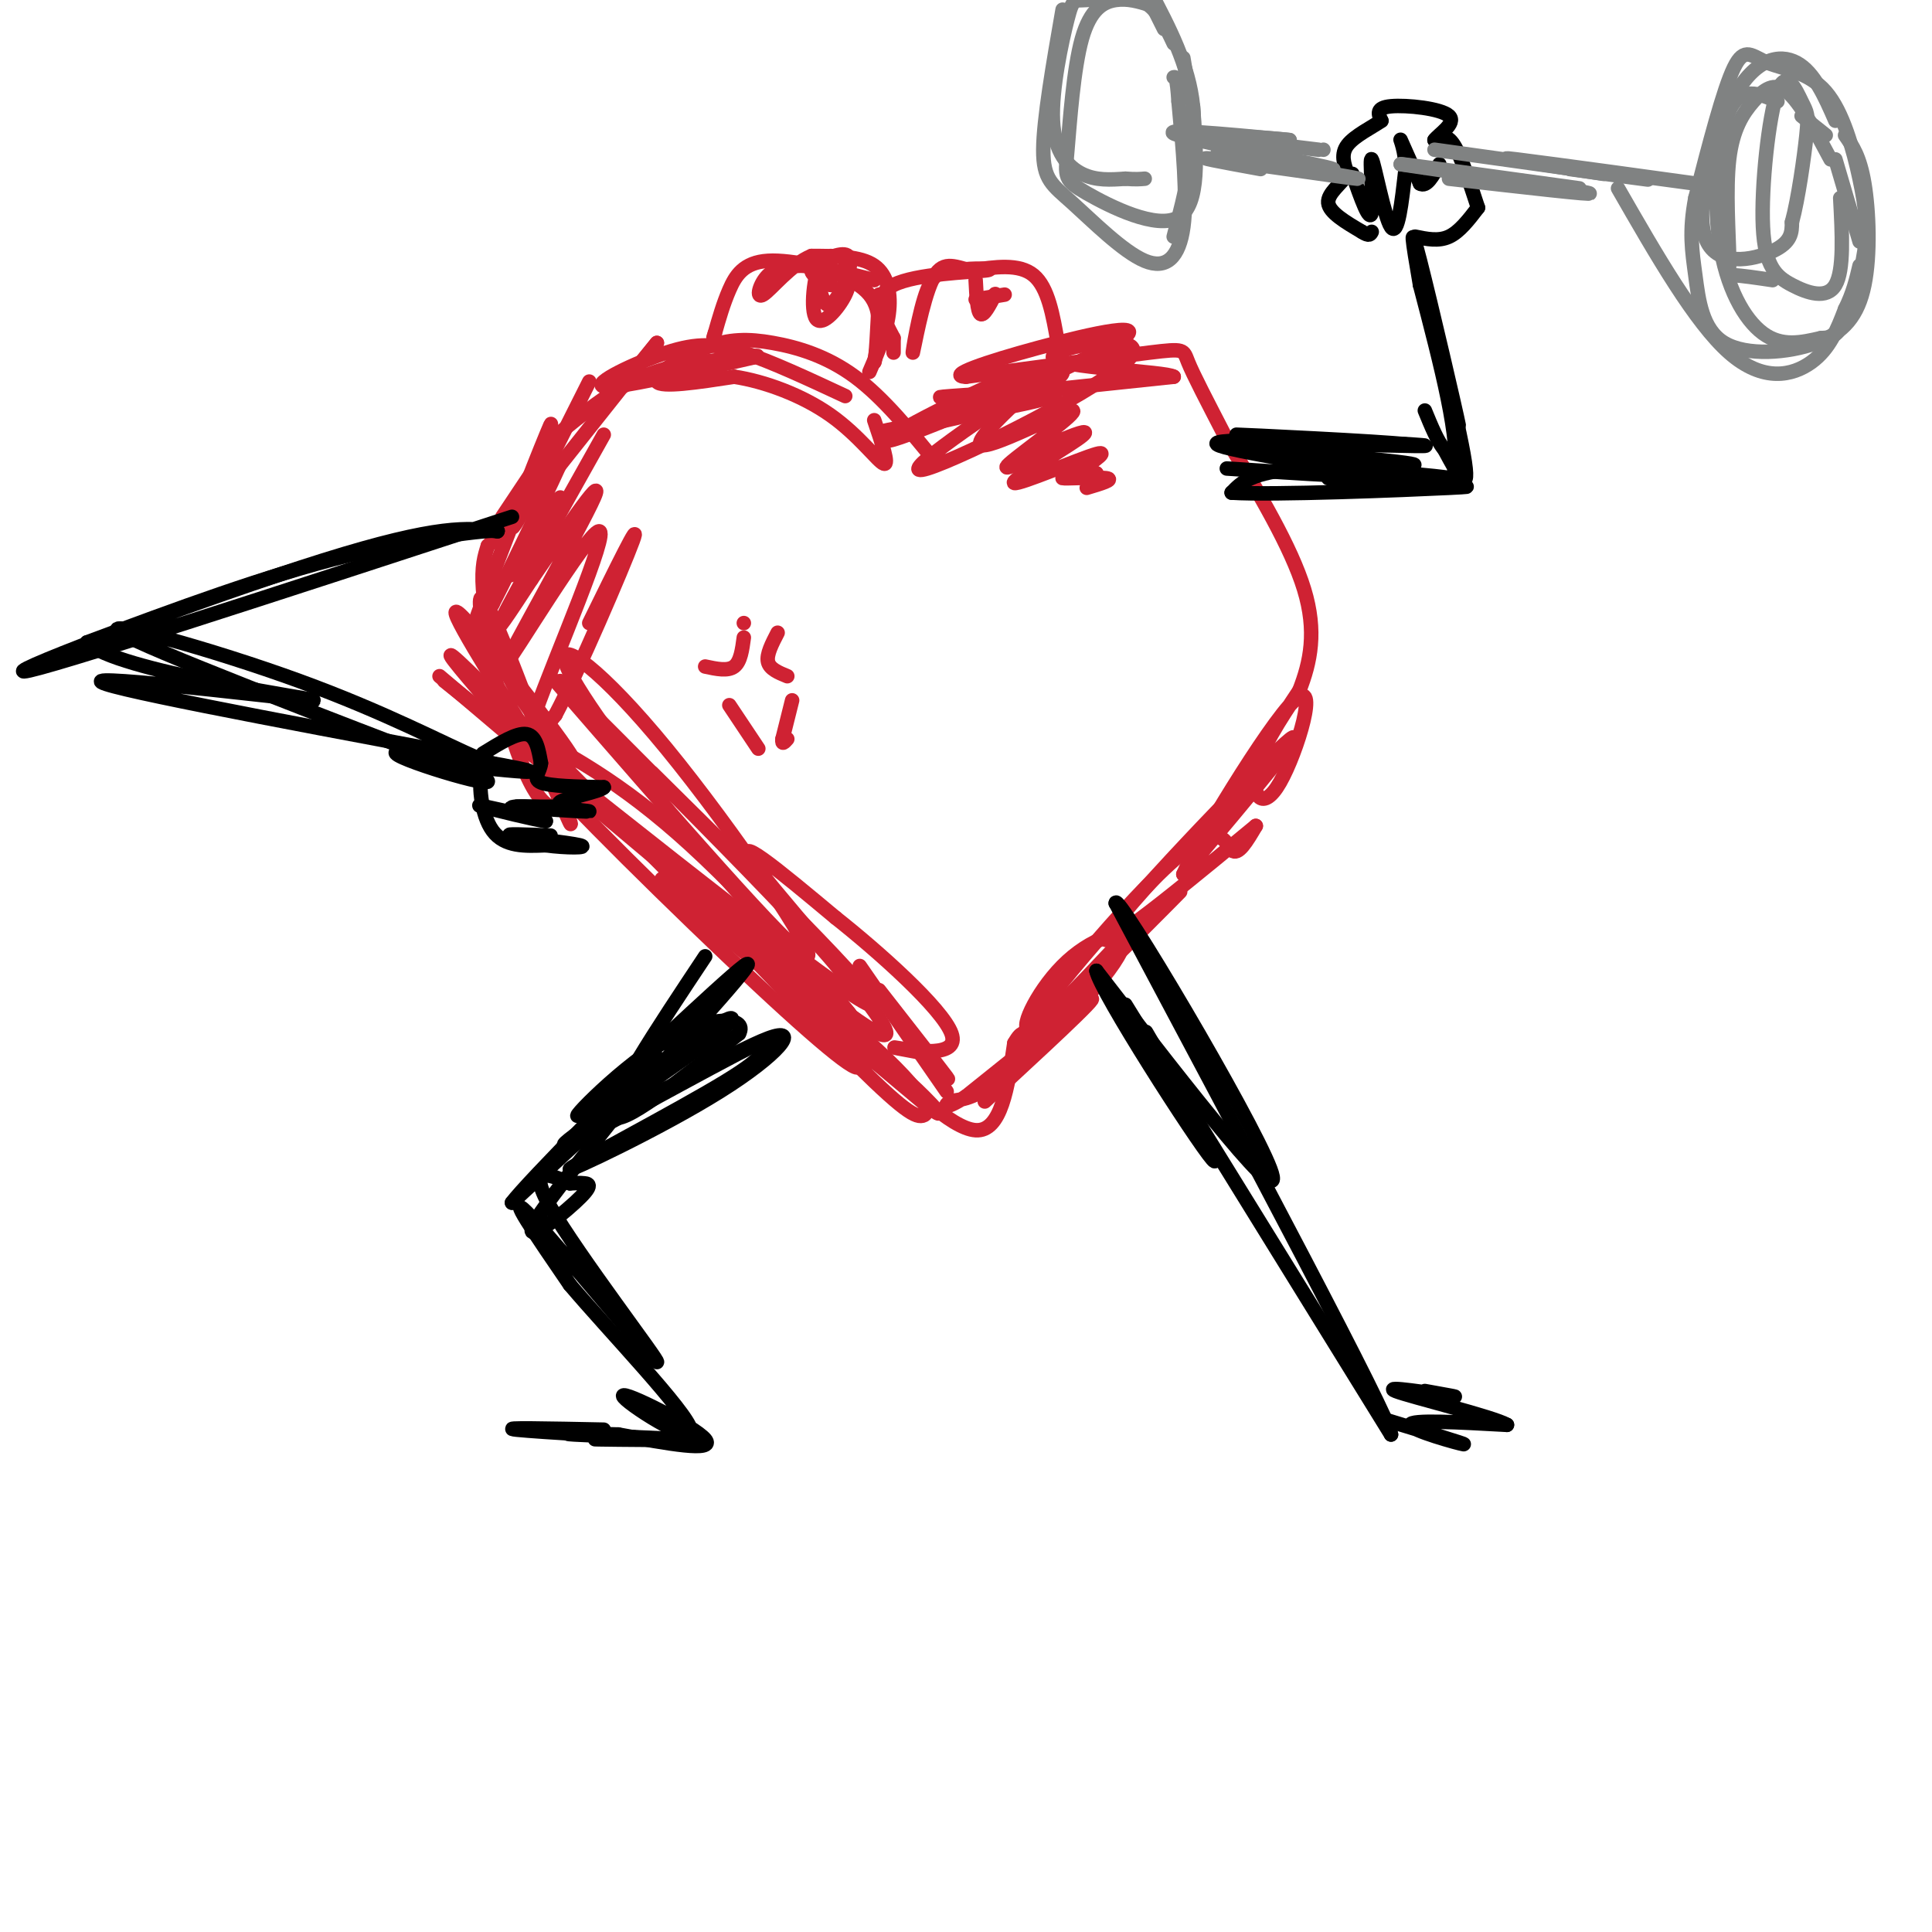 <svg viewBox='0 0 400 400' version='1.1' xmlns='http://www.w3.org/2000/svg' xmlns:xlink='http://www.w3.org/1999/xlink'><g fill='none' stroke='rgb(207,34,51)' stroke-width='3' stroke-linecap='round' stroke-linejoin='round'><path d='M194,96c-5.579,-6.842 -11.158,-13.684 -17,-18c-5.842,-4.316 -11.947,-6.105 -17,-7c-5.053,-0.895 -9.053,-0.895 -14,1c-4.947,1.895 -10.842,5.684 -10,7c0.842,1.316 8.421,0.158 16,-1'/><path d='M152,78c6.321,0.952 14.125,3.833 20,8c5.875,4.167 9.821,9.619 11,10c1.179,0.381 -0.411,-4.310 -2,-9'/><path d='M175,82c-7.637,-3.560 -15.274,-7.119 -21,-9c-5.726,-1.881 -9.542,-2.083 -16,0c-6.458,2.083 -15.560,6.452 -13,7c2.560,0.548 16.780,-2.726 31,-6'/><path d='M156,74c3.333,-0.833 -3.833,0.083 -11,1'/><path d='M143,75c-4.500,1.083 -9.000,2.167 -14,5c-5.000,2.833 -10.500,7.417 -16,12'/><path d='M127,82c0.000,0.000 9.000,-11.000 9,-11'/><path d='M136,71c0.000,0.000 -27.000,34.000 -27,34'/><path d='M103,111c0.000,0.000 -2.000,2.000 -2,2'/><path d='M104,107c0.000,0.000 10.000,-15.000 10,-15'/><path d='M122,79c-8.131,16.226 -16.262,32.452 -16,30c0.262,-2.452 8.917,-23.583 8,-21c-0.917,2.583 -11.405,28.881 -15,39c-3.595,10.119 -0.298,4.060 3,-2'/><path d='M102,125c4.345,-8.357 13.708,-28.250 14,-29c0.292,-0.750 -8.488,17.643 -10,22c-1.512,4.357 4.244,-5.321 10,-15'/><path d='M125,90c-9.250,16.500 -18.500,33.000 -21,38c-2.500,5.000 1.750,-1.500 6,-8'/><path d='M110,120c5.332,-7.747 15.664,-23.115 13,-17c-2.664,6.115 -18.322,33.711 -18,34c0.322,0.289 16.625,-26.730 19,-27c2.375,-0.270 -9.179,26.209 -13,37c-3.821,10.791 0.089,5.896 4,1'/><path d='M115,148c4.578,-8.600 14.022,-30.600 16,-36c1.978,-5.400 -3.511,5.800 -9,17'/><path d='M101,113c-0.673,2.096 -1.346,4.191 -1,9c0.346,4.809 1.711,12.330 7,21c5.289,8.670 14.501,18.488 11,13c-3.501,-5.488 -19.715,-26.282 -23,-29c-3.285,-2.718 6.357,12.641 16,28'/><path d='M111,155c4.957,10.172 9.349,21.603 6,12c-3.349,-9.603 -14.440,-40.239 -17,-43c-2.560,-2.761 3.411,22.354 8,34c4.589,11.646 7.794,9.823 11,8'/><path d='M119,166c-7.654,-9.324 -32.289,-36.633 -24,-29c8.289,7.633 49.501,50.209 63,63c13.499,12.791 -0.715,-4.203 -13,-16c-12.285,-11.797 -22.643,-18.399 -33,-25'/><path d='M112,159c3.522,4.976 28.828,29.916 45,45c16.172,15.084 23.211,20.311 20,15c-3.211,-5.311 -16.672,-21.161 -31,-34c-14.328,-12.839 -29.522,-22.668 -33,-25c-3.478,-2.332 4.761,2.834 13,8'/><path d='M126,168c11.596,11.121 34.085,34.922 47,48c12.915,13.078 16.256,15.433 18,15c1.744,-0.433 1.893,-3.655 -12,-16c-13.893,-12.345 -41.826,-33.813 -42,-33c-0.174,0.813 27.413,23.906 55,47'/><path d='M192,229c6.869,5.333 -3.458,-4.833 -4,-5c-0.542,-0.167 8.702,9.667 14,10c5.298,0.333 6.649,-8.833 8,-18'/><path d='M210,216c1.752,-3.098 2.132,-1.844 3,-1c0.868,0.844 2.222,1.278 -1,5c-3.222,3.722 -11.021,10.733 -7,7c4.021,-3.733 19.863,-18.209 21,-20c1.137,-1.791 -12.432,9.105 -26,20'/><path d='M200,227c-5.021,3.289 -4.575,1.513 -3,1c1.575,-0.513 4.278,0.238 12,-6c7.722,-6.238 20.461,-19.466 23,-25c2.539,-5.534 -5.124,-3.375 -11,2c-5.876,5.375 -9.965,13.964 -8,14c1.965,0.036 9.982,-8.482 18,-17'/><path d='M231,196c5.333,-5.000 9.667,-9.000 6,-5c-3.667,4.000 -15.333,16.000 -27,28'/><path d='M230,199c9.426,-9.461 18.852,-18.922 12,-12c-6.852,6.922 -29.981,30.226 -31,29c-1.019,-1.226 20.072,-26.984 31,-37c10.928,-10.016 11.694,-4.290 13,-3c1.306,1.290 3.153,-1.855 5,-5'/><path d='M260,171c-8.690,7.131 -32.917,27.458 -31,23c1.917,-4.458 29.976,-33.702 37,-40c7.024,-6.298 -6.988,10.351 -21,27'/><path d='M245,181c2.033,-4.984 17.617,-30.944 23,-36c5.383,-5.056 0.565,10.793 -3,17c-3.565,6.207 -5.876,2.774 -5,-2c0.876,-4.774 4.938,-10.887 9,-17'/><path d='M269,143c2.333,-5.933 3.667,-12.267 1,-21c-2.667,-8.733 -9.333,-19.867 -16,-31'/><path d='M254,91c-4.262,-8.238 -6.917,-13.333 -8,-16c-1.083,-2.667 -0.595,-2.905 -8,-2c-7.405,0.905 -22.702,2.952 -38,5'/><path d='M200,78c-4.282,-0.150 4.013,-3.026 15,-6c10.987,-2.974 24.667,-6.044 16,-1c-8.667,5.044 -39.679,18.204 -46,20c-6.321,1.796 12.051,-7.773 22,-12c9.949,-4.227 11.474,-3.114 13,-2'/><path d='M220,77c0.249,1.146 -5.629,5.012 -16,8c-10.371,2.988 -25.233,5.100 -20,4c5.233,-1.100 30.563,-5.412 34,-7c3.437,-1.588 -15.018,-0.454 -21,0c-5.982,0.454 0.509,0.227 7,0'/><path d='M204,82c7.667,-0.667 23.333,-2.333 39,-4'/><path d='M243,78c-1.344,-1.097 -24.206,-1.841 -25,-4c-0.794,-2.159 20.478,-5.735 16,0c-4.478,5.735 -34.708,20.781 -42,23c-7.292,2.219 8.354,-8.391 24,-19'/><path d='M216,78c-0.625,0.847 -14.188,12.464 -13,14c1.188,1.536 17.128,-7.010 19,-7c1.872,0.010 -10.322,8.574 -13,11c-2.678,2.426 4.161,-1.287 11,-5'/><path d='M220,91c3.467,-1.434 6.633,-2.520 3,0c-3.633,2.520 -14.067,8.644 -13,9c1.067,0.356 13.633,-5.058 17,-6c3.367,-0.942 -2.467,2.588 -4,4c-1.533,1.412 1.233,0.706 4,0'/><path d='M227,98c-1.548,0.250 -7.417,0.875 -7,1c0.417,0.125 7.119,-0.250 9,0c1.881,0.250 -1.060,1.125 -4,2'/><path d='M115,141c24.490,28.206 48.979,56.411 52,57c3.021,0.589 -15.427,-26.440 -29,-43c-13.573,-16.560 -22.270,-22.651 -21,-18c1.270,4.651 12.506,20.043 24,34c11.494,13.957 23.247,26.478 35,39'/><path d='M176,210c-0.244,-0.600 -18.356,-21.600 -33,-35c-14.644,-13.400 -25.822,-19.200 -37,-25'/><path d='M99,146c37.500,29.833 75.000,59.667 81,62c6.000,2.333 -19.500,-22.833 -45,-48'/><path d='M116,141c32.000,32.000 64.000,64.000 60,64c-4.000,0.000 -44.000,-32.000 -84,-64'/><path d='M91,140c41.556,35.244 83.111,70.489 91,74c7.889,3.511 -17.889,-24.711 -25,-34c-7.111,-9.289 4.444,0.356 16,10'/><path d='M173,190c8.619,6.810 22.167,18.833 24,24c1.833,5.167 -8.048,3.476 -11,3c-2.952,-0.476 1.024,0.262 5,1'/><path d='M191,218c2.511,2.067 6.289,6.733 5,5c-1.289,-1.733 -7.644,-9.867 -14,-18'/><path d='M178,200c0.000,0.000 18.000,26.000 18,26'/><path d='M180,77c1.733,-4.000 3.467,-8.000 4,-12c0.533,-4.000 -0.133,-8.000 -3,-10c-2.867,-2.000 -7.933,-2.000 -13,-2'/><path d='M168,53c-4.250,1.714 -8.375,7.000 -10,8c-1.625,1.000 -0.750,-2.286 1,-4c1.750,-1.714 4.375,-1.857 7,-2'/><path d='M166,55c4.156,0.400 11.044,2.400 14,6c2.956,3.600 1.978,8.800 1,14'/><path d='M181,75c0.333,0.000 0.667,-7.000 1,-14'/><path d='M181,58c-8.467,-2.156 -16.933,-4.311 -22,-4c-5.067,0.311 -6.733,3.089 -8,6c-1.267,2.911 -2.133,5.956 -3,9'/><path d='M148,69c-0.500,1.500 -0.250,0.750 0,0'/><path d='M169,56c0.689,3.956 1.378,7.911 3,7c1.622,-0.911 4.178,-6.689 4,-9c-0.178,-2.311 -3.089,-1.156 -6,0'/><path d='M170,54c-1.512,2.940 -2.292,10.292 -1,12c1.292,1.708 4.655,-2.226 6,-5c1.345,-2.774 0.673,-4.387 0,-6'/><path d='M172,53c-2.000,1.000 -4.000,2.000 -4,3c0.000,1.000 2.000,2.000 4,3'/><path d='M172,59c0.000,0.000 0.000,0.000 0,0'/><path d='M219,71c-1.000,-5.750 -2.000,-11.500 -5,-14c-3.000,-2.500 -8.000,-1.750 -13,-1'/><path d='M201,56c-3.552,-0.805 -5.931,-2.319 -8,2c-2.069,4.319 -3.826,14.470 -4,15c-0.174,0.530 1.236,-8.563 3,-13c1.764,-4.437 3.882,-4.219 6,-4'/><path d='M198,56c3.417,-0.667 8.958,-0.333 6,0c-2.958,0.333 -14.417,0.667 -19,3c-4.583,2.333 -2.292,6.667 0,11'/><path d='M185,70c0.000,2.333 0.000,2.667 0,3'/><path d='M202,58c0.167,3.250 0.333,6.500 1,7c0.667,0.500 1.833,-1.750 3,-4'/><path d='M206,61c0.333,-0.500 -0.333,0.250 -1,1'/><path d='M202,62c0.000,0.000 6.000,-1.000 6,-1'/></g>
<g fill='none' stroke='rgb(0,0,0)' stroke-width='3' stroke-linecap='round' stroke-linejoin='round'><path d='M254,97c16.022,1.089 32.044,2.178 28,1c-4.044,-1.178 -28.156,-4.622 -30,-6c-1.844,-1.378 18.578,-0.689 39,0'/><path d='M291,92c-4.179,-0.571 -34.125,-2.000 -35,-2c-0.875,0.000 27.321,1.429 36,2c8.679,0.571 -2.161,0.286 -13,0'/><path d='M279,92c-10.011,-0.242 -28.539,-0.848 -24,0c4.539,0.848 32.145,3.152 37,4c4.855,0.848 -13.041,0.242 -23,1c-9.959,0.758 -11.979,2.879 -14,5'/><path d='M255,102c8.267,0.556 35.933,-0.556 45,-1c9.067,-0.444 -0.467,-0.222 -10,0'/><path d='M275,99c13.067,0.222 26.133,0.444 25,0c-1.133,-0.444 -16.467,-1.556 -21,-2c-4.533,-0.444 1.733,-0.222 8,0'/><path d='M287,97c4.667,1.956 12.333,6.844 14,1c1.667,-5.844 -2.667,-22.422 -7,-39'/><path d='M294,59c-1.655,-9.571 -2.292,-14.000 0,-5c2.292,9.000 7.512,31.429 8,34c0.488,2.571 -3.756,-14.714 -8,-32'/><path d='M294,56c0.933,3.511 7.267,28.289 9,38c1.733,9.711 -1.133,4.356 -4,-1'/><path d='M299,93c-1.333,-1.500 -2.667,-4.750 -4,-8'/><path d='M293,49c2.417,0.500 4.833,1.000 7,0c2.167,-1.000 4.083,-3.500 6,-6'/><path d='M306,43c-1.750,-5.333 -3.500,-10.667 -5,-13c-1.500,-2.333 -2.750,-1.667 -4,-1'/><path d='M297,29c0.750,-1.131 4.625,-3.458 3,-5c-1.625,-1.542 -8.750,-2.298 -12,-2c-3.250,0.298 -2.625,1.649 -2,3'/><path d='M286,25c-1.867,1.311 -5.533,3.089 -7,5c-1.467,1.911 -0.733,3.956 0,6'/><path d='M279,36c-1.200,2.000 -4.200,4.000 -4,6c0.200,2.000 3.600,4.000 7,6'/><path d='M282,48c1.500,1.000 1.750,0.500 2,0'/><path d='M280,36c1.792,5.113 3.583,10.226 4,8c0.417,-2.226 -0.542,-11.792 0,-11c0.542,0.792 2.583,11.940 4,14c1.417,2.060 2.208,-4.970 3,-12'/><path d='M291,35c0.067,-3.600 -1.267,-6.600 -1,-6c0.267,0.600 2.133,4.800 4,9'/><path d='M294,38c1.333,0.833 2.667,-1.583 4,-4'/><path d='M106,107c-48.733,15.933 -97.467,31.867 -101,32c-3.533,0.133 38.133,-15.533 62,-23c23.867,-7.467 29.933,-6.733 36,-6'/><path d='M103,110c1.111,-0.622 -14.111,0.822 -31,5c-16.889,4.178 -35.444,11.089 -54,18'/><path d='M18,133c5.762,5.917 47.167,11.708 47,12c-0.167,0.292 -41.905,-4.917 -44,-4c-2.095,0.917 35.452,7.958 73,15'/><path d='M94,156c13.839,3.262 11.936,3.915 5,1c-6.936,-2.915 -18.906,-9.400 -37,-16c-18.094,-6.600 -42.313,-13.314 -37,-10c5.313,3.314 40.156,16.657 75,30'/><path d='M100,161c5.964,3.333 -16.625,-3.333 -18,-5c-1.375,-1.667 18.464,1.667 25,3c6.536,1.333 -0.232,0.667 -7,0'/><path d='M100,159c-1.133,2.756 -0.467,9.644 2,13c2.467,3.356 6.733,3.178 11,3'/><path d='M113,175c4.214,0.583 9.250,0.542 7,0c-2.250,-0.542 -11.786,-1.583 -14,-2c-2.214,-0.417 2.893,-0.208 8,0'/><path d='M100,156c3.500,-2.167 7.000,-4.333 9,-4c2.000,0.333 2.500,3.167 3,6'/><path d='M112,158c-0.111,1.778 -1.889,3.222 0,4c1.889,0.778 7.444,0.889 13,1'/><path d='M125,163c-0.345,0.774 -7.708,2.208 -9,3c-1.292,0.792 3.488,0.940 3,1c-0.488,0.060 -6.244,0.030 -12,0'/><path d='M107,167c2.500,0.321 14.750,1.125 15,1c0.250,-0.125 -11.500,-1.179 -15,-1c-3.500,0.179 1.250,1.589 6,3'/><path d='M113,170c-2.178,-0.244 -10.622,-2.356 -13,-3c-2.378,-0.644 1.311,0.178 5,1'/><path d='M146,198c-10.083,15.167 -20.167,30.333 -19,33c1.167,2.667 13.583,-7.167 26,-17'/><path d='M153,214c1.971,-3.593 -6.100,-4.077 -16,2c-9.900,6.077 -21.627,18.713 -16,14c5.627,-4.713 28.608,-26.775 33,-30c4.392,-3.225 -9.804,12.388 -24,28'/><path d='M130,228c2.828,1.050 21.899,-10.326 29,-13c7.101,-2.674 2.233,3.356 -10,11c-12.233,7.644 -31.832,16.904 -31,16c0.832,-0.904 22.095,-11.973 32,-18c9.905,-6.027 8.453,-7.014 7,-8'/><path d='M157,216c-9.663,4.686 -37.322,20.400 -40,21c-2.678,0.600 19.625,-13.915 29,-21c9.375,-7.085 5.821,-6.738 -3,0c-8.821,6.738 -22.911,19.869 -37,33'/><path d='M106,249c2.630,-3.647 27.705,-29.265 30,-30c2.295,-0.735 -18.189,23.411 -24,32c-5.811,8.589 3.051,1.620 7,-2c3.949,-3.620 2.985,-3.891 2,-4c-0.985,-0.109 -1.993,-0.054 -3,0'/><path d='M118,245c-3.144,-1.330 -9.502,-4.656 -4,5c5.502,9.656 22.866,32.292 22,32c-0.866,-0.292 -19.962,-23.512 -26,-30c-6.038,-6.488 0.981,3.756 8,14'/><path d='M118,266c8.077,9.531 24.268,26.359 25,30c0.732,3.641 -13.995,-5.904 -14,-7c-0.005,-1.096 14.713,6.258 17,9c2.287,2.742 -7.856,0.871 -18,-1'/><path d='M128,297c-6.386,-0.215 -13.351,-0.254 -9,0c4.351,0.254 20.018,0.799 21,1c0.982,0.201 -12.719,0.057 -16,0c-3.281,-0.057 3.860,-0.029 11,0'/><path d='M135,298c4.440,0.119 10.042,0.417 3,0c-7.042,-0.417 -26.726,-1.548 -31,-2c-4.274,-0.452 6.863,-0.226 18,0'/><path d='M233,208c0.000,0.000 55.000,89.000 55,89'/><path d='M288,297c-0.333,-3.500 -28.667,-56.750 -57,-110'/><path d='M231,187c-0.156,-3.067 27.956,44.267 32,55c4.044,10.733 -15.978,-15.133 -36,-41'/><path d='M227,201c0.762,4.190 20.667,35.167 24,39c3.333,3.833 -9.905,-19.476 -13,-25c-3.095,-5.524 3.952,6.738 11,19'/><path d='M287,294c8.422,2.556 16.844,5.111 16,5c-0.844,-0.111 -10.956,-2.889 -11,-4c-0.044,-1.111 9.978,-0.556 20,0'/><path d='M312,295c-2.821,-1.655 -19.875,-5.792 -23,-7c-3.125,-1.208 7.679,0.512 11,1c3.321,0.488 -0.839,-0.256 -5,-1'/></g>
<g fill='none' stroke='rgb(128,130,130)' stroke-width='3' stroke-linecap='round' stroke-linejoin='round'><path d='M261,35c-7.667,-1.400 -15.333,-2.800 -9,-2c6.333,0.800 26.667,3.800 29,4c2.333,0.200 -13.333,-2.400 -29,-5'/><path d='M252,32c3.119,0.333 25.417,3.667 24,3c-1.417,-0.667 -26.548,-5.333 -32,-7c-5.452,-1.667 8.774,-0.333 23,1'/><path d='M267,29c-0.956,-0.200 -14.844,-1.200 -16,-1c-1.156,0.200 10.422,1.600 22,3'/><path d='M274,31c0.000,0.000 0.000,0.000 0,0'/><path d='M300,37c15.333,1.750 30.667,3.500 29,3c-1.667,-0.500 -20.333,-3.250 -39,-6'/><path d='M290,34c-0.333,-0.167 18.333,2.417 37,5'/><path d='M297,31c19.167,2.667 38.333,5.333 43,6c4.667,0.667 -5.167,-0.667 -15,-2'/><path d='M314,33c20.133,2.733 40.267,5.467 37,5c-3.267,-0.467 -29.933,-4.133 -37,-5c-7.067,-0.867 5.467,1.067 18,3'/><path d='M335,39c7.978,13.889 15.956,27.778 23,34c7.044,6.222 13.156,4.778 17,2c3.844,-2.778 5.422,-6.889 7,-11'/><path d='M382,64c1.667,-3.333 2.333,-6.167 3,-9'/><path d='M385,50c0.000,0.000 -5.000,-17.000 -5,-17'/><path d='M378,28c0.000,0.000 -5.000,-4.000 -5,-4'/><path d='M368,21c-3.804,-1.649 -7.607,-3.298 -10,2c-2.393,5.298 -3.375,17.542 -2,27c1.375,9.458 5.107,16.131 9,19c3.893,2.869 7.946,1.935 12,1'/><path d='M377,70c2.748,-0.073 3.618,-0.755 5,-4c1.382,-3.245 3.276,-9.054 4,-14c0.724,-4.946 0.280,-9.030 -1,-15c-1.280,-5.970 -3.395,-13.827 -7,-18c-3.605,-4.173 -8.701,-4.662 -12,-6c-3.299,-1.338 -4.800,-3.525 -7,1c-2.200,4.525 -5.100,15.763 -8,27'/><path d='M351,41c-1.335,6.982 -0.674,10.936 0,16c0.674,5.064 1.360,11.238 6,14c4.640,2.762 13.233,2.111 19,0c5.767,-2.111 8.706,-5.684 10,-12c1.294,-6.316 0.941,-15.376 0,-21c-0.941,-5.624 -2.471,-7.812 -4,-10'/><path d='M380,25c-2.196,-5.019 -4.392,-10.038 -8,-12c-3.608,-1.962 -8.627,-0.866 -13,7c-4.373,7.866 -8.100,22.502 -6,29c2.100,6.498 10.029,4.856 14,3c3.971,-1.856 3.986,-3.928 4,-6'/><path d='M371,46c1.295,-4.722 2.533,-13.527 3,-18c0.467,-4.473 0.164,-4.615 -1,-7c-1.164,-2.385 -3.190,-7.015 -5,-2c-1.810,5.015 -3.403,19.674 -3,28c0.403,8.326 2.801,10.319 6,12c3.199,1.681 7.200,3.052 9,0c1.800,-3.052 1.400,-10.526 1,-18'/><path d='M379,33c-3.164,-5.934 -6.328,-11.868 -9,-14c-2.672,-2.132 -4.851,-0.464 -7,2c-2.149,2.464 -4.267,5.722 -5,12c-0.733,6.278 -0.082,15.575 0,20c0.082,4.425 -0.405,3.979 1,4c1.405,0.021 4.703,0.511 8,1'/><path d='M243,49c2.417,-9.250 4.833,-18.500 4,-27c-0.833,-8.500 -4.917,-16.250 -9,-24'/><path d='M220,2c-1.981,11.389 -3.962,22.778 -4,29c-0.038,6.222 1.866,7.276 6,11c4.134,3.724 10.498,10.118 15,12c4.502,1.882 7.144,-0.748 8,-7c0.856,-6.252 -0.072,-16.126 -1,-26'/><path d='M244,21c-0.333,-5.167 -0.667,-5.083 -1,-5'/><path d='M241,6c0.000,0.000 -2.000,-4.000 -2,-4'/><path d='M238,1c-2.250,-0.683 -4.500,-1.367 -7,-1c-2.500,0.367 -5.250,1.783 -7,8c-1.750,6.217 -2.500,17.233 -3,23c-0.500,5.767 -0.750,6.283 4,9c4.750,2.717 14.500,7.633 19,5c4.500,-2.633 3.750,-12.817 3,-23'/><path d='M246,18c0.000,0.000 -1.000,-6.000 -1,-6'/><path d='M243,9c-1.801,-3.830 -3.602,-7.660 -7,-9c-3.398,-1.340 -8.394,-0.191 -11,0c-2.606,0.191 -2.822,-0.578 -4,4c-1.178,4.578 -3.317,14.502 -3,21c0.317,6.498 3.091,9.571 6,11c2.909,1.429 5.955,1.215 9,1'/><path d='M233,37c2.167,0.167 3.083,0.083 4,0'/></g>
<g fill='none' stroke='rgb(207,34,51)' stroke-width='3' stroke-linecap='round' stroke-linejoin='round'><path d='M146,138c2.333,0.500 4.667,1.000 6,0c1.333,-1.000 1.667,-3.500 2,-6'/><path d='M154,129c0.000,0.000 0.000,0.000 0,0'/><path d='M161,131c-1.167,2.250 -2.333,4.500 -2,6c0.333,1.500 2.167,2.250 4,3'/><path d='M151,146c0.000,0.000 6.000,9.000 6,9'/><path d='M164,145c0.000,0.000 -2.000,8.000 -2,8'/><path d='M162,153c-0.167,1.333 0.417,0.667 1,0'/></g>
</svg>